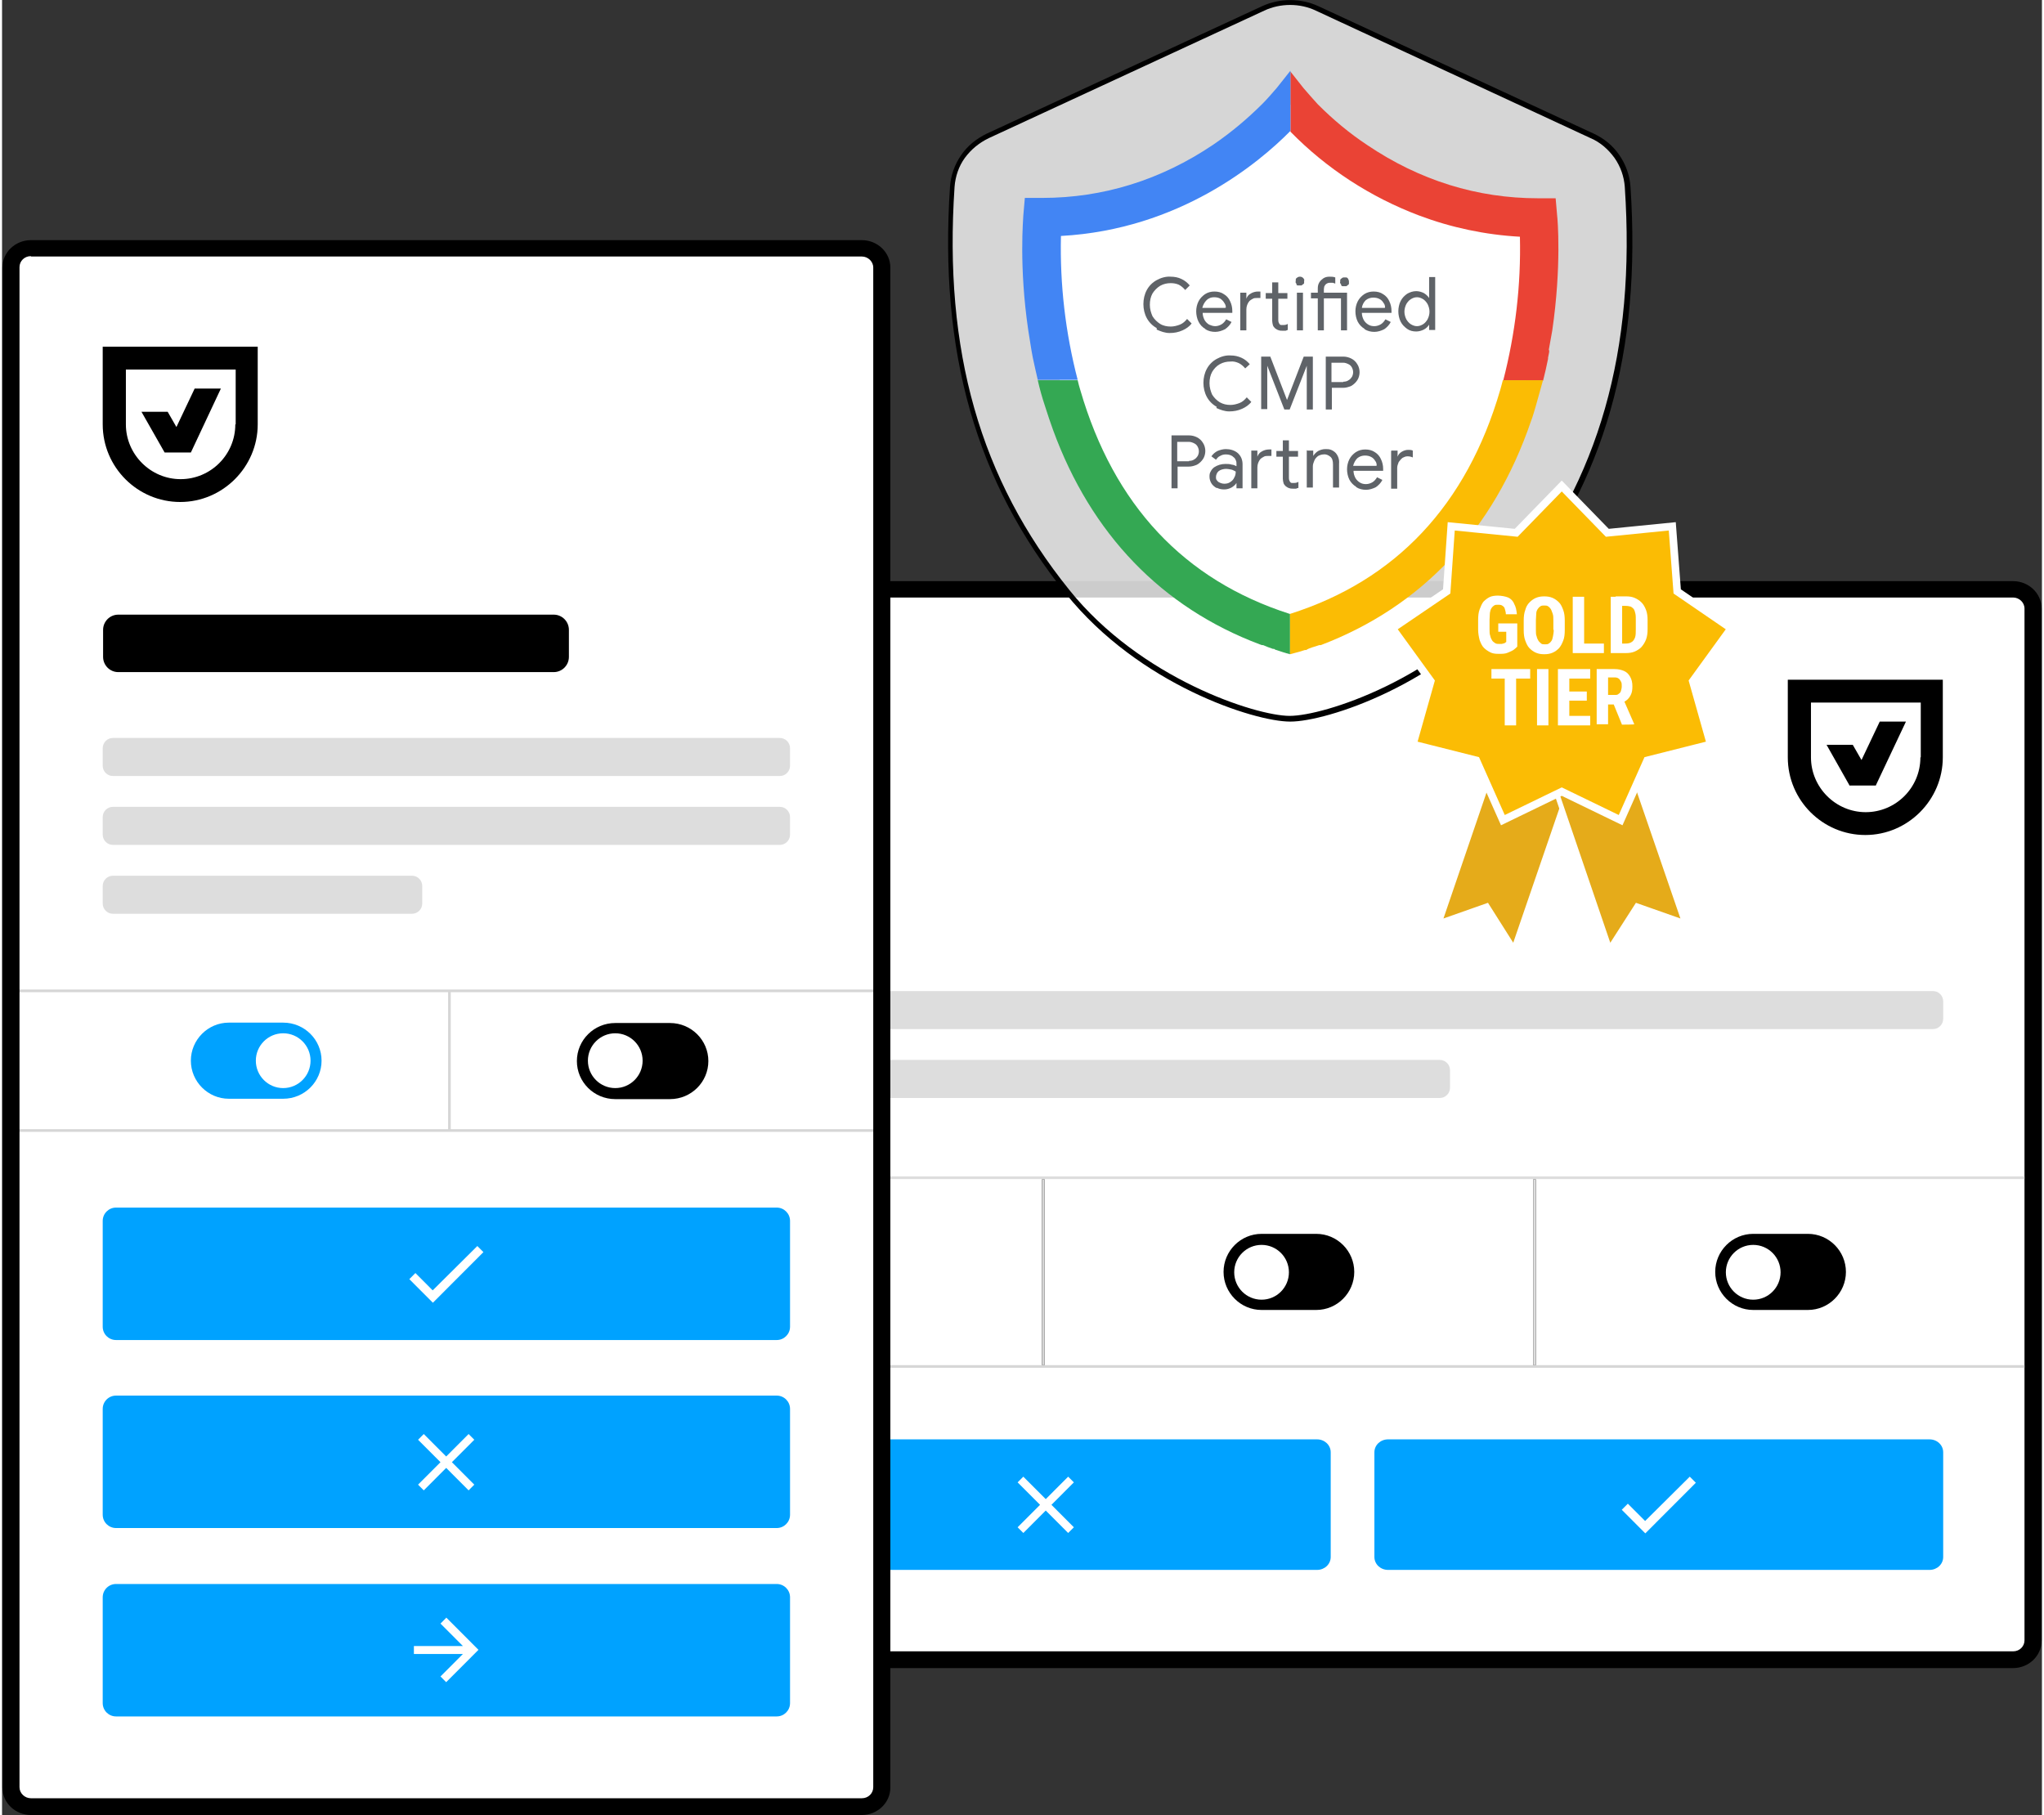 <?xml version="1.0" encoding="UTF-8"?>
<svg xmlns="http://www.w3.org/2000/svg" xmlns:xlink="http://www.w3.org/1999/xlink" width="500px" height="444px" viewBox="0 0 499 444" version="1.1">
<rect x="0" y="0" width="499" height="444" fill="#333333" stroke="none"/>
<defs>
<filter id="alpha" filterUnits="objectBoundingBox" x="0%" y="0%" width="100%" height="100%">
  <feColorMatrix type="matrix" in="SourceGraphic" values="0 0 0 0 1 0 0 0 0 1 0 0 0 0 1 0 0 0 1 0"/>
</filter>
<mask id="mask0">
  <g filter="url(#alpha)">
<rect x="0" y="0" width="499" height="444" style="fill:rgb(0%,0%,0%);fill-opacity:0.8;stroke:none;"/>
  </g>
</mask>
<clipPath id="clip1">
  <rect x="0" y="0" width="499" height="444"/>
</clipPath>
<g id="surface5" clip-path="url(#clip1)">
<path style=" stroke:none;fill-rule:nonzero;fill:rgb(100%,100%,100%);fill-opacity:1;" d="M 395.094 38.359 C 396.582 40.5 397.512 43.105 397.699 45.711 C 400.859 93.195 386.824 123.172 369.441 144.773 C 352.062 166.371 324.273 175.867 315.07 175.867 C 305.871 175.867 278.078 166.371 260.699 144.773 C 243.414 123.172 229.379 93.195 232.445 45.711 C 232.629 43.105 233.469 40.5 235.047 38.359 C 236.629 36.215 238.672 34.449 241.09 33.238 L 308.566 2.047 C 310.609 1.117 312.84 0.652 315.07 0.652 C 317.301 0.652 319.625 1.117 321.578 2.047 L 388.961 33.238 C 391.379 34.355 393.516 36.125 395.004 38.359 Z M 395.094 38.359 "/>
</g>
</defs>
<g id="surface1">
<path style=" stroke:none;fill-rule:nonzero;fill:rgb(100%,100%,100%);fill-opacity:1;" d="M 490.734 144.121 L 17.652 144.121 C 14.398 144.121 11.797 146.262 11.797 148.867 L 11.797 401.359 C 11.797 403.965 14.398 406.109 17.652 406.109 L 490.734 406.109 C 493.988 406.109 496.59 403.965 496.59 401.359 L 496.59 148.867 C 496.59 146.262 493.988 144.121 490.734 144.121 Z M 490.734 144.121 "/>
<path style=" stroke:none;fill-rule:nonzero;fill:rgb(0%,0%,0%);fill-opacity:1;" d="M 491.941 408.062 L 16.445 408.062 C 12.633 408.062 9.473 405.082 9.473 401.359 L 9.473 148.867 C 9.473 145.145 12.633 142.164 16.445 142.164 L 491.941 142.164 C 495.754 142.164 498.914 145.145 498.914 148.867 L 498.914 401.359 C 498.914 405.082 495.754 408.062 491.941 408.062 Z M 16.445 146.074 C 14.863 146.074 13.656 147.285 13.656 148.777 L 13.656 401.266 C 13.656 402.758 14.957 403.965 16.445 403.965 L 491.941 403.965 C 493.523 403.965 494.73 402.758 494.73 401.266 L 494.73 148.867 C 494.73 147.379 493.43 146.168 491.941 146.168 L 16.445 146.168 Z M 16.445 146.074 "/>
<path style=" stroke:none;fill-rule:nonzero;fill:rgb(86.667%,86.667%,86.667%);fill-opacity:1;" d="M 36.148 242.438 L 472.332 242.438 C 473.719 242.438 474.84 243.562 474.84 244.949 L 474.84 249.23 C 474.84 250.621 473.719 251.746 472.332 251.746 L 36.148 251.746 C 34.762 251.746 33.641 250.621 33.641 249.23 L 33.641 244.949 C 33.641 243.562 34.762 242.438 36.148 242.438 Z M 36.148 242.438 "/>
<path style=" stroke:none;fill-rule:nonzero;fill:rgb(86.667%,86.667%,86.667%);fill-opacity:1;" d="M 36.148 259.285 L 351.691 259.285 C 353.078 259.285 354.199 260.414 354.199 261.801 L 354.199 266.082 C 354.199 267.473 353.078 268.598 351.691 268.598 L 36.148 268.598 C 34.762 268.598 33.641 267.473 33.641 266.082 L 33.641 261.801 C 33.641 260.414 34.762 259.285 36.148 259.285 Z M 36.148 259.285 "/>
<path style=" stroke:none;fill-rule:nonzero;fill:rgb(0%,0%,0%);fill-opacity:1;" d="M 35.684 214.133 L 38.844 214.133 C 39.773 214.133 40.516 214.32 41.074 214.785 C 41.633 215.25 41.82 215.902 41.82 216.738 C 41.82 217.578 41.539 218.23 41.074 218.695 C 40.609 219.16 39.867 219.441 38.844 219.441 L 37.449 219.441 L 37.449 222.324 L 35.684 222.324 L 35.684 214.039 Z M 38.66 218.23 C 39.215 218.23 39.59 218.137 39.773 217.855 C 39.961 217.578 40.051 217.297 40.051 216.832 C 40.051 216.367 39.961 216.09 39.773 215.809 C 39.59 215.531 39.215 215.438 38.66 215.438 L 37.449 215.438 L 37.449 218.23 Z M 38.66 218.23 "/>
<path style=" stroke:none;fill-rule:nonzero;fill:rgb(0%,0%,0%);fill-opacity:1;" d="M 42.84 216.367 L 44.422 216.367 L 44.422 217.02 C 44.516 216.832 44.699 216.648 44.887 216.461 C 45.07 216.273 45.352 216.18 45.629 216.18 C 45.906 216.18 45.816 216.18 45.816 216.18 C 45.816 216.18 46 216.18 46 216.18 L 46 217.672 C 46 217.672 45.816 217.672 45.816 217.672 C 45.816 217.672 45.629 217.672 45.535 217.672 C 45.258 217.672 45.07 217.672 44.887 217.855 C 44.699 218.043 44.516 218.23 44.422 218.414 L 44.422 222.234 L 42.746 222.234 L 42.746 216.273 Z M 42.84 216.367 "/>
<path style=" stroke:none;fill-rule:nonzero;fill:rgb(0%,0%,0%);fill-opacity:1;" d="M 47.211 214.133 C 47.395 213.945 47.676 213.855 47.953 213.855 C 48.23 213.855 48.512 213.855 48.695 214.133 C 48.883 214.414 48.977 214.504 48.977 214.785 C 48.977 215.062 48.977 215.25 48.695 215.438 C 48.418 215.621 48.23 215.715 47.953 215.715 C 47.676 215.715 47.395 215.715 47.211 215.438 C 47.023 215.156 46.93 215.062 46.93 214.785 C 46.93 214.504 46.93 214.32 47.211 214.133 Z M 47.023 216.367 L 48.695 216.367 L 48.695 222.324 L 47.023 222.324 Z M 47.023 216.367 "/>
<path style=" stroke:none;fill-rule:nonzero;fill:rgb(0%,0%,0%);fill-opacity:1;" d="M 51.113 216.367 L 52.32 219.906 C 52.32 220 52.32 220.184 52.414 220.277 C 52.508 220.371 52.414 220.465 52.414 220.648 C 52.414 220.559 52.414 220.465 52.414 220.277 C 52.414 220.09 52.414 220 52.508 219.906 L 53.715 216.367 L 55.203 216.367 L 52.973 222.324 L 51.484 222.324 L 49.254 216.367 Z M 51.113 216.367 "/>
<path style=" stroke:none;fill-rule:nonzero;fill:rgb(0%,0%,0%);fill-opacity:1;" d="M 56.504 219.16 C 56.969 218.789 57.617 218.695 58.457 218.695 L 59.57 218.695 L 59.57 218.324 C 59.57 218.043 59.57 217.855 59.387 217.672 C 59.199 217.484 59.012 217.391 58.641 217.391 C 58.27 217.391 58.082 217.391 57.898 217.578 C 57.711 217.766 57.711 217.855 57.711 218.043 C 57.711 218.043 56.039 218.043 56.039 218.043 C 56.039 217.391 56.316 217.02 56.781 216.648 C 57.246 216.273 57.898 216.09 58.734 216.09 C 59.57 216.09 60.129 216.273 60.594 216.555 C 61.059 216.832 61.242 217.391 61.242 218.137 L 61.242 220.93 C 61.242 221.207 61.242 221.395 61.242 221.582 C 61.242 221.766 61.336 221.953 61.43 222.141 C 61.43 222.234 59.758 222.234 59.758 222.234 C 59.758 222.234 59.758 222.047 59.664 221.859 C 59.57 221.676 59.664 221.582 59.664 221.488 C 59.57 221.676 59.293 221.859 59.012 222.047 C 58.734 222.234 58.27 222.324 57.805 222.324 C 57.34 222.324 56.691 222.141 56.316 221.859 C 55.945 221.582 55.762 221.117 55.762 220.465 C 55.762 219.812 56.039 219.254 56.504 218.973 Z M 57.617 221.117 C 57.805 221.301 57.992 221.395 58.363 221.395 C 58.734 221.395 59.012 221.301 59.293 221.023 C 59.57 220.742 59.664 220.559 59.664 220.184 L 59.664 219.625 L 58.734 219.625 C 58.27 219.625 57.992 219.625 57.805 219.812 C 57.617 220 57.527 220.184 57.527 220.465 C 57.527 220.742 57.527 220.93 57.711 221.117 Z M 57.617 221.117 "/>
<path style=" stroke:none;fill-rule:nonzero;fill:rgb(0%,0%,0%);fill-opacity:1;" d="M 62.453 219.348 C 62.453 218.414 62.73 217.672 63.289 217.113 C 63.848 216.555 64.59 216.273 65.52 216.273 C 66.449 216.273 67.008 216.461 67.473 216.926 C 67.938 217.391 68.215 217.855 68.215 218.508 C 68.215 218.602 66.543 218.602 66.543 218.602 C 66.543 218.23 66.543 218.043 66.262 217.855 C 65.984 217.672 65.797 217.578 65.426 217.578 C 65.055 217.578 64.684 217.766 64.402 218.043 C 64.219 218.324 64.125 218.789 64.125 219.348 L 64.125 219.719 C 64.125 220.277 64.219 220.648 64.402 221.023 C 64.59 221.395 64.961 221.488 65.426 221.488 C 65.891 221.488 66.078 221.395 66.262 221.207 C 66.449 221.023 66.543 220.742 66.543 220.559 C 66.543 220.559 68.215 220.559 68.215 220.559 C 68.215 221.207 68.027 221.766 67.473 222.141 C 66.914 222.512 66.355 222.793 65.426 222.793 C 64.496 222.793 63.754 222.512 63.195 221.953 C 62.637 221.395 62.359 220.648 62.359 219.719 L 62.359 219.531 Z M 62.453 219.348 "/>
<path style=" stroke:none;fill-rule:nonzero;fill:rgb(0%,0%,0%);fill-opacity:1;" d="M 69.051 223.535 C 69.051 223.535 69.238 223.535 69.328 223.535 C 69.422 223.535 69.516 223.535 69.703 223.535 C 69.98 223.535 70.168 223.535 70.352 223.258 C 70.539 223.07 70.723 222.793 70.816 222.234 L 68.492 216.273 L 70.168 216.273 L 71.375 219.719 C 71.375 219.812 71.375 220 71.469 220.09 C 71.469 220.184 71.469 220.371 71.469 220.465 C 71.469 220.371 71.469 220.184 71.469 220.09 C 71.469 220 71.469 219.812 71.559 219.719 L 72.676 216.273 L 74.164 216.273 L 71.746 222.977 C 71.559 223.535 71.281 224 70.91 224.281 C 70.539 224.559 70.074 224.746 69.609 224.746 C 69.145 224.746 69.328 224.746 69.145 224.746 C 69.051 224.746 68.863 224.746 68.773 224.652 L 68.773 223.441 Z M 69.051 223.535 "/>
<path style=" stroke:none;fill-rule:nonzero;fill:rgb(0%,0%,0%);fill-opacity:1;" d="M 78.16 214.133 L 79.926 214.133 L 79.926 222.418 L 78.16 222.418 Z M 78.16 214.133 "/>
<path style=" stroke:none;fill-rule:nonzero;fill:rgb(0%,0%,0%);fill-opacity:1;" d="M 81.504 216.367 L 83.086 216.367 L 83.086 217.02 C 83.27 216.832 83.457 216.648 83.734 216.461 C 84.016 216.273 84.387 216.273 84.758 216.273 C 85.41 216.273 85.875 216.461 86.246 216.832 C 86.617 217.207 86.805 217.766 86.805 218.695 L 86.805 222.418 L 85.129 222.418 L 85.129 218.602 C 85.129 218.23 85.129 217.949 84.852 217.855 C 84.664 217.672 84.48 217.672 84.199 217.672 C 83.922 217.672 83.734 217.672 83.551 217.855 C 83.363 218.043 83.18 218.23 83.086 218.414 L 83.086 222.418 L 81.414 222.418 L 81.414 216.461 Z M 81.504 216.367 "/>
<path style=" stroke:none;fill-rule:nonzero;fill:rgb(0%,0%,0%);fill-opacity:1;" d="M 87.734 216.367 L 91.266 216.367 L 91.266 217.578 L 87.734 217.578 Z M 88.477 215.902 C 88.477 215.156 88.66 214.504 89.125 214.133 C 89.59 213.762 90.148 213.574 90.801 213.574 C 91.449 213.574 91.078 213.574 91.172 213.574 C 91.266 213.574 91.449 213.574 91.543 213.574 L 91.543 214.785 C 91.449 214.785 91.355 214.785 91.266 214.785 C 91.172 214.785 91.078 214.785 90.984 214.785 C 90.707 214.785 90.52 214.879 90.336 215.062 C 90.148 215.25 90.148 215.531 90.148 215.902 L 90.148 222.324 L 88.477 222.324 Z M 88.477 215.902 "/>
<path style=" stroke:none;fill-rule:nonzero;fill:rgb(0%,0%,0%);fill-opacity:1;" d="M 91.637 219.348 C 91.637 218.414 91.914 217.672 92.473 217.113 C 93.031 216.555 93.773 216.273 94.703 216.273 C 95.633 216.273 96.375 216.555 96.934 217.113 C 97.492 217.672 97.77 218.414 97.77 219.348 L 97.77 219.531 C 97.77 220.465 97.492 221.207 96.934 221.766 C 96.375 222.324 95.633 222.605 94.703 222.605 C 93.773 222.605 93.031 222.324 92.473 221.766 C 91.914 221.207 91.637 220.465 91.637 219.531 Z M 93.309 219.625 C 93.309 220.184 93.402 220.648 93.68 220.93 C 93.961 221.207 94.238 221.395 94.703 221.395 C 95.168 221.395 95.445 221.301 95.727 220.93 C 96.004 220.559 96.098 220.184 96.098 219.625 L 96.098 219.254 C 96.098 218.695 96.004 218.23 95.727 217.949 C 95.445 217.672 95.168 217.484 94.703 217.484 C 94.238 217.484 93.961 217.578 93.68 217.949 C 93.402 218.324 93.309 218.695 93.309 219.254 Z M 93.309 219.625 "/>
<path style=" stroke:none;fill-rule:nonzero;fill:rgb(0%,0%,0%);fill-opacity:1;" d="M 98.887 216.367 L 100.465 216.367 L 100.465 217.02 C 100.559 216.832 100.746 216.648 100.93 216.461 C 101.117 216.273 101.395 216.18 101.676 216.18 C 101.953 216.18 101.859 216.18 101.859 216.18 C 101.859 216.18 102.047 216.18 102.047 216.18 L 102.047 217.672 C 102.047 217.672 101.859 217.672 101.859 217.672 C 101.859 217.672 101.676 217.672 101.582 217.672 C 101.301 217.672 101.117 217.672 100.93 217.855 C 100.746 218.043 100.559 218.23 100.465 218.414 L 100.465 222.234 L 98.793 222.234 L 98.793 216.273 Z M 98.887 216.367 "/>
<path style=" stroke:none;fill-rule:nonzero;fill:rgb(0%,0%,0%);fill-opacity:1;" d="M 103.16 216.367 L 104.742 216.367 L 104.742 217.02 C 104.926 216.738 105.113 216.555 105.484 216.461 C 105.762 216.367 106.137 216.273 106.414 216.273 C 106.691 216.273 107.156 216.273 107.531 216.555 C 107.809 216.738 108.086 217.02 108.18 217.297 C 108.367 216.926 108.645 216.738 109.016 216.555 C 109.387 216.367 109.762 216.273 110.133 216.273 C 110.781 216.273 111.246 216.461 111.617 216.832 C 111.992 217.207 112.176 217.855 112.176 218.695 L 112.176 222.324 L 110.504 222.324 L 110.504 218.602 C 110.504 218.23 110.504 217.949 110.316 217.766 C 110.133 217.578 109.945 217.484 109.668 217.484 C 109.387 217.484 109.203 217.484 109.016 217.672 C 108.832 217.766 108.645 218.043 108.551 218.23 L 108.551 222.234 L 106.879 222.234 L 106.879 218.508 C 106.879 218.137 106.879 217.855 106.691 217.672 C 106.508 217.484 106.32 217.391 106.043 217.391 C 105.762 217.391 105.578 217.391 105.391 217.578 C 105.207 217.766 105.02 217.949 104.926 218.137 L 104.926 222.141 L 103.254 222.141 L 103.254 216.18 Z M 103.16 216.367 "/>
<path style=" stroke:none;fill-rule:nonzero;fill:rgb(0%,0%,0%);fill-opacity:1;" d="M 114.035 219.16 C 114.594 218.789 115.152 218.695 115.988 218.695 L 117.102 218.695 L 117.102 218.324 C 117.102 218.043 117.102 217.855 116.918 217.672 C 116.73 217.484 116.543 217.391 116.172 217.391 C 115.801 217.391 115.617 217.391 115.43 217.578 C 115.242 217.766 115.242 217.855 115.242 218.043 C 115.242 218.043 113.57 218.043 113.57 218.043 C 113.57 217.391 113.848 217.02 114.312 216.648 C 114.777 216.273 115.43 216.09 116.266 216.09 C 117.102 216.09 117.66 216.273 118.125 216.555 C 118.59 216.832 118.777 217.391 118.777 218.137 L 118.777 220.93 C 118.777 221.207 118.777 221.395 118.777 221.582 C 118.777 221.766 118.867 221.953 118.961 222.141 C 118.961 222.234 117.289 222.234 117.289 222.234 C 117.289 222.234 117.289 222.047 117.195 221.859 C 117.102 221.676 117.195 221.582 117.195 221.488 C 117.102 221.676 116.824 221.859 116.543 222.047 C 116.266 222.234 115.801 222.324 115.336 222.324 C 114.871 222.324 114.223 222.141 113.848 221.859 C 113.477 221.582 113.293 221.117 113.293 220.465 C 113.293 219.812 113.57 219.254 114.035 218.973 Z M 115.152 221.117 C 115.336 221.301 115.523 221.395 115.895 221.395 C 116.266 221.395 116.543 221.301 116.73 221.023 C 116.918 220.742 117.102 220.559 117.102 220.184 L 117.102 219.625 L 116.172 219.625 C 115.707 219.625 115.43 219.625 115.242 219.812 C 115.059 220 114.965 220.184 114.965 220.465 C 114.965 220.742 114.965 220.93 115.152 221.117 Z M 115.152 221.117 "/>
<path style=" stroke:none;fill-rule:nonzero;fill:rgb(0%,0%,0%);fill-opacity:1;" d="M 119.613 216.367 L 123.238 216.367 L 123.238 217.578 L 119.613 217.578 Z M 120.449 217.02 L 120.449 214.973 L 122.121 214.973 L 122.121 220.559 C 122.121 220.836 122.121 221.023 122.309 221.117 C 122.492 221.207 122.586 221.301 122.68 221.301 C 122.773 221.301 122.863 221.301 122.957 221.301 C 123.051 221.301 123.145 221.301 123.238 221.301 L 123.238 222.512 C 123.238 222.512 123.051 222.512 122.863 222.605 C 122.68 222.699 122.492 222.605 122.309 222.605 C 121.75 222.605 121.285 222.418 120.914 222.141 C 120.543 221.859 120.355 221.301 120.355 220.648 L 120.355 217.113 Z M 120.449 217.02 "/>
<path style=" stroke:none;fill-rule:nonzero;fill:rgb(0%,0%,0%);fill-opacity:1;" d="M 124.352 214.133 C 124.539 213.945 124.723 213.855 125.094 213.855 C 125.469 213.855 125.652 213.855 125.84 214.133 C 126.023 214.414 126.117 214.504 126.117 214.785 C 126.117 215.062 126.117 215.25 125.84 215.438 C 125.559 215.621 125.469 215.715 125.094 215.715 C 124.723 215.715 124.539 215.715 124.352 215.438 C 124.168 215.156 124.074 215.062 124.074 214.785 C 124.074 214.504 124.074 214.32 124.352 214.133 Z M 124.258 216.367 L 125.934 216.367 L 125.934 222.324 L 124.258 222.324 Z M 124.258 216.367 "/>
<path style=" stroke:none;fill-rule:nonzero;fill:rgb(0%,0%,0%);fill-opacity:1;" d="M 127.141 219.348 C 127.141 218.414 127.418 217.672 127.977 217.113 C 128.535 216.555 129.277 216.273 130.207 216.273 C 131.137 216.273 131.879 216.555 132.438 217.113 C 132.996 217.672 133.273 218.414 133.273 219.348 L 133.273 219.531 C 133.273 220.465 132.996 221.207 132.438 221.766 C 131.879 222.324 131.137 222.605 130.207 222.605 C 129.277 222.605 128.535 222.324 127.977 221.766 C 127.418 221.207 127.141 220.465 127.141 219.531 Z M 128.812 219.625 C 128.812 220.184 128.906 220.648 129.184 220.93 C 129.465 221.207 129.742 221.395 130.207 221.395 C 130.672 221.395 130.949 221.301 131.23 220.93 C 131.508 220.559 131.602 220.184 131.602 219.625 L 131.602 219.254 C 131.602 218.695 131.508 218.23 131.23 217.949 C 130.949 217.672 130.672 217.484 130.207 217.484 C 129.742 217.484 129.465 217.578 129.184 217.949 C 128.906 218.324 128.812 218.695 128.812 219.254 Z M 128.812 219.625 "/>
<path style=" stroke:none;fill-rule:nonzero;fill:rgb(0%,0%,0%);fill-opacity:1;" d="M 134.391 216.367 L 135.969 216.367 L 135.969 217.02 C 136.156 216.832 136.34 216.648 136.621 216.461 C 136.898 216.273 137.27 216.273 137.645 216.273 C 138.293 216.273 138.758 216.461 139.129 216.832 C 139.5 217.207 139.688 217.766 139.688 218.695 L 139.688 222.418 L 138.016 222.418 L 138.016 218.602 C 138.016 218.23 138.016 217.949 137.734 217.855 C 137.457 217.766 137.363 217.672 137.086 217.672 C 136.805 217.672 136.621 217.672 136.434 217.855 C 136.25 218.043 136.062 218.23 135.969 218.414 L 135.969 222.418 L 134.297 222.418 L 134.297 216.461 Z M 134.391 216.367 "/>
<path style=" stroke:none;fill-rule:nonzero;fill:rgb(0%,63.529%,100%);fill-opacity:1;" d="M 36.891 352.109 L 169.336 352.109 C 171.195 352.109 172.684 353.504 172.684 355.273 L 172.684 380.879 C 172.684 382.645 171.195 384.043 169.336 384.043 L 36.891 384.043 C 35.035 384.043 33.547 382.645 33.547 380.879 L 33.547 355.273 C 33.547 353.504 35.035 352.109 36.891 352.109 Z M 36.891 352.109 "/>
<path style=" stroke:none;fill-rule:nonzero;fill:rgb(100%,100%,100%);fill-opacity:1;" d="M 103.066 360.207 L 101.676 361.605 L 107.156 367.098 L 95.168 367.098 L 95.168 369.055 L 107.156 369.055 L 101.676 374.547 L 103.066 375.941 L 110.969 368.031 L 103.066 360.117 Z M 103.066 360.207 "/>
<path style=" stroke:none;fill-rule:nonzero;fill:rgb(0%,63.529%,100%);fill-opacity:1;" d="M 189.227 352.109 L 321.672 352.109 C 323.527 352.109 325.016 353.504 325.016 355.273 L 325.016 380.879 C 325.016 382.645 323.527 384.043 321.672 384.043 L 189.227 384.043 C 187.367 384.043 185.879 382.645 185.879 380.879 L 185.879 355.273 C 185.879 353.504 187.367 352.109 189.227 352.109 Z M 189.227 352.109 "/>
<path style=" stroke:none;fill-rule:nonzero;fill:rgb(100%,100%,100%);fill-opacity:1;" d="M 262.188 362.629 L 260.793 361.234 L 255.309 366.727 L 249.824 361.234 L 248.43 362.629 L 253.914 368.121 L 248.43 373.617 L 249.824 375.012 L 255.309 369.52 L 260.793 375.012 L 262.188 373.617 L 256.703 368.121 Z M 262.188 362.629 "/>
<path style=" stroke:none;fill-rule:nonzero;fill:rgb(0%,63.529%,100%);fill-opacity:1;" d="M 339.051 352.109 L 471.496 352.109 C 473.355 352.109 474.84 353.504 474.84 355.273 L 474.84 380.879 C 474.84 382.645 473.355 384.043 471.496 384.043 L 339.051 384.043 C 337.191 384.043 335.703 382.645 335.703 380.879 L 335.703 355.273 C 335.703 353.504 337.191 352.109 339.051 352.109 Z M 339.051 352.109 "/>
<path style=" stroke:none;fill-rule:nonzero;fill:rgb(100%,100%,100%);fill-opacity:1;" d="M 401.973 372.125 L 397.699 367.844 L 396.211 369.332 L 401.973 375.105 L 414.336 362.723 L 412.848 361.234 L 401.879 372.125 Z M 401.973 372.125 "/>
<path style=" stroke:none;fill-rule:nonzero;fill:rgb(0%,0%,0%);fill-opacity:1;" d="M 436.828 166.277 L 436.828 185.273 C 436.828 195.793 445.379 204.266 455.789 204.266 C 466.195 204.266 474.746 195.699 474.746 185.273 L 474.746 166.277 L 436.734 166.277 Z M 469.266 185.273 C 469.266 192.719 463.223 198.68 455.879 198.68 C 448.539 198.68 442.496 192.625 442.496 185.273 L 442.496 171.863 L 469.355 171.863 L 469.355 185.273 Z M 469.266 185.273 "/>
<path style=" stroke:none;fill-rule:nonzero;fill:rgb(0%,0%,0%);fill-opacity:1;" d="M 451.883 192.16 L 458.391 192.16 L 458.391 192.066 L 465.73 176.52 L 459.32 176.52 L 454.859 185.922 L 452.719 182.199 L 446.309 182.199 L 451.883 192.066 Z M 451.883 192.16 "/>
<path style=" stroke:none;fill-rule:nonzero;fill:rgb(86.667%,86.667%,86.667%);fill-opacity:1;" d="M 14.586 287.777 L 494.73 287.777 L 494.73 288.43 L 14.586 288.43 Z M 14.586 287.777 "/>
<path style=" stroke:none;fill-rule:nonzero;fill:rgb(0%,63.529%,100%);fill-opacity:1;" d="M 67.75 301.836 L 81.039 301.836 C 86.246 301.836 90.43 306.023 90.43 311.145 C 90.43 316.266 86.246 320.453 81.039 320.453 L 67.75 320.453 C 62.543 320.453 58.457 316.266 58.457 311.145 C 58.457 306.023 62.637 301.836 67.75 301.836 Z M 67.75 301.836 "/>
<path style=" stroke:none;fill-rule:nonzero;fill:rgb(100%,100%,100%);fill-opacity:1;" d="M 87.734 311.238 C 87.734 307.535 84.738 304.535 81.039 304.535 C 77.344 304.535 74.348 307.535 74.348 311.238 C 74.348 314.941 77.344 317.941 81.039 317.941 C 84.738 317.941 87.734 314.941 87.734 311.238 Z M 87.734 311.238 "/>
<path style=" stroke:none;fill-rule:nonzero;fill:rgb(0%,0%,0%);fill-opacity:1;" d="M 134.109 288.52 L 134.762 288.52 L 134.762 333.953 L 134.109 333.953 Z M 134.109 288.52 "/>
<path style=" stroke:none;fill-rule:nonzero;fill:rgb(83.922%,83.922%,83.922%);fill-opacity:1;" d="M 134.109 288.52 L 134.762 288.52 L 134.762 333.953 L 134.109 333.953 Z M 134.109 288.52 "/>
<path style=" stroke:none;fill-rule:nonzero;fill:rgb(0%,63.529%,100%);fill-opacity:1;" d="M 187.926 301.836 L 201.309 301.836 C 206.516 301.836 210.695 306.023 210.695 311.145 C 210.695 316.266 206.516 320.453 201.309 320.453 L 187.926 320.453 C 182.719 320.453 178.539 316.266 178.539 311.145 C 178.539 306.023 182.719 301.836 187.926 301.836 Z M 187.926 301.836 "/>
<path style=" stroke:none;fill-rule:nonzero;fill:rgb(100%,100%,100%);fill-opacity:1;" d="M 207.906 311.238 C 207.906 307.535 204.91 304.535 201.215 304.535 C 197.52 304.535 194.523 307.535 194.523 311.238 C 194.523 314.941 197.52 317.941 201.215 317.941 C 204.91 317.941 207.906 314.941 207.906 311.238 Z M 207.906 311.238 "/>
<path style=" stroke:none;fill-rule:nonzero;fill:rgb(0%,0%,0%);fill-opacity:1;" d="M 254.379 288.52 L 255.031 288.52 L 255.031 333.953 L 254.379 333.953 Z M 254.379 288.52 "/>
<path style=" stroke:none;fill-rule:nonzero;fill:rgb(83.922%,83.922%,83.922%);fill-opacity:1;" d="M 254.379 288.52 L 255.031 288.52 L 255.031 333.953 L 254.379 333.953 Z M 254.379 288.52 "/>
<path style=" stroke:none;fill-rule:nonzero;fill:rgb(0%,0%,0%);fill-opacity:1;" d="M 308.102 301.836 L 321.484 301.836 C 326.598 301.836 330.777 306.023 330.777 311.145 C 330.777 316.266 326.598 320.453 321.484 320.453 L 308.102 320.453 C 302.988 320.453 298.805 316.266 298.805 311.145 C 298.805 306.023 302.988 301.836 308.102 301.836 Z M 308.102 301.836 "/>
<path style=" stroke:none;fill-rule:nonzero;fill:rgb(100%,100%,100%);fill-opacity:1;" d="M 314.793 311.238 C 314.793 307.535 311.797 304.535 308.102 304.535 C 304.406 304.535 301.41 307.535 301.41 311.238 C 301.41 314.941 304.406 317.941 308.102 317.941 C 311.797 317.941 314.793 314.941 314.793 311.238 Z M 314.793 311.238 "/>
<path style=" stroke:none;fill-rule:nonzero;fill:rgb(0%,0%,0%);fill-opacity:1;" d="M 374.555 288.52 L 375.207 288.52 L 375.207 333.953 L 374.555 333.953 Z M 374.555 288.52 "/>
<path style=" stroke:none;fill-rule:nonzero;fill:rgb(86.667%,86.667%,86.667%);fill-opacity:1;" d="M 374.555 288.52 L 375.207 288.52 L 375.207 333.953 L 374.555 333.953 Z M 374.555 288.52 "/>
<path style=" stroke:none;fill-rule:nonzero;fill:rgb(0%,0%,0%);fill-opacity:1;" d="M 428.367 301.836 L 441.754 301.836 C 446.863 301.836 451.047 306.023 451.047 311.145 C 451.047 316.266 446.863 320.453 441.754 320.453 L 428.367 320.453 C 423.258 320.453 419.074 316.266 419.074 311.145 C 419.074 306.023 423.258 301.836 428.367 301.836 Z M 428.367 301.836 "/>
<path style=" stroke:none;fill-rule:nonzero;fill:rgb(100%,100%,100%);fill-opacity:1;" d="M 435.062 311.238 C 435.062 307.535 432.066 304.535 428.367 304.535 C 424.672 304.535 421.676 307.535 421.676 311.238 C 421.676 314.941 424.672 317.941 428.367 317.941 C 432.066 317.941 435.062 314.941 435.062 311.238 Z M 435.062 311.238 "/>
<path style=" stroke:none;fill-rule:nonzero;fill:rgb(83.922%,83.922%,83.922%);fill-opacity:1;" d="M 14.586 333.953 L 494.73 333.953 L 494.73 334.605 L 14.586 334.605 Z M 14.586 333.953 "/>
<path style=" stroke:none;fill-rule:nonzero;fill:rgb(100%,100%,100%);fill-opacity:1;" d="M 209.117 60.703 L 8.266 60.703 C 5.012 60.703 2.41 62.844 2.41 65.449 L 2.41 437.297 C 2.41 439.902 5.012 442.043 8.266 442.043 L 209.117 442.043 C 212.371 442.043 214.973 439.902 214.973 437.297 L 214.973 65.449 C 214.973 62.844 212.371 60.703 209.117 60.703 Z M 209.117 60.703 "/>
<path style=" stroke:none;fill-rule:nonzero;fill:rgb(83.922%,83.922%,83.922%);fill-opacity:1;" d="M 3.617 242.062 L 214.691 242.062 L 214.691 242.715 L 3.617 242.715 Z M 3.617 242.062 "/>
<path style=" stroke:none;fill-rule:nonzero;fill:rgb(83.922%,83.922%,83.922%);fill-opacity:1;" d="M 109.109 242.25 L 109.762 242.25 L 109.762 276.695 L 109.109 276.695 Z M 109.109 242.25 "/>
<path style=" stroke:none;fill-rule:nonzero;fill:rgb(83.922%,83.922%,83.922%);fill-opacity:1;" d="M 3.617 276.23 L 214.691 276.23 L 214.691 276.883 L 3.617 276.883 Z M 3.617 276.23 "/>
<path style=" stroke:none;fill-rule:nonzero;fill:rgb(0%,63.529%,100%);fill-opacity:1;" d="M 55.48 250.164 L 68.773 250.164 C 73.977 250.164 78.16 254.352 78.16 259.473 C 78.16 264.594 73.977 268.785 68.773 268.785 L 55.48 268.785 C 50.371 268.785 46.188 264.594 46.188 259.473 C 46.188 254.352 50.371 250.164 55.48 250.164 Z M 55.48 250.164 "/>
<path style=" stroke:none;fill-rule:nonzero;fill:rgb(100%,100%,100%);fill-opacity:1;" d="M 75.465 259.473 C 75.465 255.77 72.469 252.77 68.773 252.77 C 65.078 252.77 62.082 255.77 62.082 259.473 C 62.082 263.176 65.078 266.176 68.773 266.176 C 72.469 266.176 75.465 263.176 75.465 259.473 Z M 75.465 259.473 "/>
<path style=" stroke:none;fill-rule:nonzero;fill:rgb(0%,0%,0%);fill-opacity:1;" d="M 163.387 268.875 L 150.004 268.875 C 144.801 268.875 140.617 264.688 140.617 259.566 C 140.617 254.445 144.801 250.258 150.004 250.258 L 163.387 250.258 C 168.594 250.258 172.777 254.445 172.777 259.566 C 172.777 264.688 168.594 268.875 163.387 268.875 Z M 163.387 268.875 "/>
<path style=" stroke:none;fill-rule:nonzero;fill:rgb(100%,100%,100%);fill-opacity:1;" d="M 156.695 259.473 C 156.695 255.77 153.699 252.77 150.004 252.77 C 146.309 252.77 143.312 255.77 143.312 259.473 C 143.312 263.176 146.309 266.176 150.004 266.176 C 153.699 266.176 156.695 263.176 156.695 259.473 Z M 156.695 259.473 "/>
<path style=" stroke:none;fill-rule:nonzero;fill:rgb(0%,63.529%,100%);fill-opacity:1;" d="M 27.879 295.41 L 189.504 295.41 C 191.301 295.41 192.758 296.871 192.758 298.668 L 192.758 324.551 C 192.758 326.352 191.301 327.809 189.504 327.809 L 27.879 327.809 C 26.082 327.809 24.625 326.352 24.625 324.551 L 24.625 298.668 C 24.625 296.871 26.082 295.41 27.879 295.41 Z M 27.879 295.41 "/>
<path style=" stroke:none;fill-rule:nonzero;fill:rgb(0%,63.529%,100%);fill-opacity:1;" d="M 27.879 341.402 L 189.504 341.402 C 191.301 341.402 192.758 342.859 192.758 344.66 L 192.758 370.543 C 192.758 372.344 191.301 373.801 189.504 373.801 L 27.879 373.801 C 26.082 373.801 24.625 372.344 24.625 370.543 L 24.625 344.66 C 24.625 342.859 26.082 341.402 27.879 341.402 Z M 27.879 341.402 "/>
<path style=" stroke:none;fill-rule:nonzero;fill:rgb(0%,63.529%,100%);fill-opacity:1;" d="M 27.879 387.488 L 189.504 387.488 C 191.301 387.488 192.758 388.945 192.758 390.746 L 192.758 416.629 C 192.758 418.43 191.301 419.887 189.504 419.887 L 27.879 419.887 C 26.082 419.887 24.625 418.43 24.625 416.629 L 24.625 390.746 C 24.625 388.945 26.082 387.488 27.879 387.488 Z M 27.879 387.488 "/>
<path style=" stroke:none;fill-rule:nonzero;fill:rgb(100%,100%,100%);fill-opacity:1;" d="M 115.523 352.203 L 114.129 350.805 L 108.645 356.297 L 103.16 350.805 L 101.766 352.203 L 107.25 357.695 L 101.766 363.188 L 103.16 364.586 L 108.645 359.09 L 114.129 364.586 L 115.523 363.188 L 110.039 357.695 Z M 115.523 352.203 "/>
<path style=" stroke:none;fill-rule:nonzero;fill:rgb(100%,100%,100%);fill-opacity:1;" d="M 105.391 315.707 L 101.117 311.422 L 99.629 312.914 L 105.391 318.688 L 117.754 306.305 L 116.266 304.812 L 105.297 315.707 Z M 105.391 315.707 "/>
<path style=" stroke:none;fill-rule:nonzero;fill:rgb(100%,100%,100%);fill-opacity:1;" d="M 108.645 395.773 L 107.25 397.172 L 112.734 402.664 L 100.746 402.664 L 100.746 404.617 L 112.734 404.617 L 107.25 410.109 L 108.645 411.508 L 116.543 403.594 C 116.543 403.594 108.645 395.68 108.645 395.68 Z M 108.645 395.773 "/>
<path style=" stroke:none;fill-rule:nonzero;fill:rgb(0%,0%,0%);fill-opacity:1;" d="M 210.324 444 L 7.059 444 C 3.246 444 0.086 441.02 0.086 437.297 L 0.086 65.449 C 0.086 61.727 3.246 58.746 7.059 58.746 L 210.324 58.746 C 214.137 58.746 217.297 61.727 217.297 65.449 L 217.297 437.297 C 217.297 441.02 214.137 444 210.324 444 Z M 7.059 62.656 C 5.477 62.656 4.27 63.867 4.27 65.355 L 4.27 437.203 C 4.27 438.691 5.57 439.902 7.059 439.902 L 210.324 439.902 C 211.906 439.902 213.113 438.691 213.113 437.203 L 213.113 65.449 C 213.113 63.961 211.812 62.75 210.324 62.75 C 210.324 62.75 7.059 62.75 7.059 62.75 Z M 7.059 62.656 "/>
<path style=" stroke:none;fill-rule:nonzero;fill:rgb(0%,0%,0%);fill-opacity:1;" d="M 24.625 84.816 L 24.625 103.809 C 24.625 114.328 33.176 122.801 43.586 122.801 C 53.992 122.801 62.543 114.234 62.543 103.809 L 62.543 84.816 Z M 57.062 103.809 C 57.062 111.258 51.02 117.215 43.676 117.215 C 36.336 117.215 30.293 111.164 30.293 103.809 L 30.293 90.402 L 57.152 90.402 L 57.152 103.809 Z M 57.062 103.809 "/>
<path style=" stroke:none;fill-rule:nonzero;fill:rgb(0%,0%,0%);fill-opacity:1;" d="M 39.773 110.699 L 46.188 110.699 L 53.531 95.055 L 47.117 95.055 L 42.656 104.461 L 40.516 100.734 L 34.105 100.734 Z M 39.773 110.699 "/>
<path style=" stroke:none;fill-rule:nonzero;fill:rgb(86.667%,86.667%,86.667%);fill-opacity:1;" d="M 27.133 180.523 L 190.25 180.523 C 191.633 180.523 192.758 181.648 192.758 183.039 L 192.758 187.32 C 192.758 188.707 191.633 189.832 190.25 189.832 L 27.133 189.832 C 25.746 189.832 24.625 188.707 24.625 187.32 L 24.625 183.039 C 24.625 181.648 25.746 180.523 27.133 180.523 Z M 27.133 180.523 "/>
<path style=" stroke:none;fill-rule:nonzero;fill:rgb(86.667%,86.667%,86.667%);fill-opacity:1;" d="M 27.133 197.375 L 190.25 197.375 C 191.633 197.375 192.758 198.5 192.758 199.887 L 192.758 204.172 C 192.758 205.559 191.633 206.684 190.25 206.684 L 27.133 206.684 C 25.746 206.684 24.625 205.559 24.625 204.172 L 24.625 199.887 C 24.625 198.5 25.746 197.375 27.133 197.375 Z M 27.133 197.375 "/>
<path style=" stroke:none;fill-rule:nonzero;fill:rgb(86.667%,86.667%,86.667%);fill-opacity:1;" d="M 27.133 214.227 L 100.281 214.227 C 101.664 214.227 102.789 215.352 102.789 216.738 L 102.789 221.023 C 102.789 222.41 101.664 223.535 100.281 223.535 L 27.133 223.535 C 25.746 223.535 24.625 222.41 24.625 221.023 L 24.625 216.738 C 24.625 215.352 25.746 214.227 27.133 214.227 Z M 27.133 214.227 "/>
<path style=" stroke:none;fill-rule:nonzero;fill:rgb(0%,0%,0%);fill-opacity:1;" d="M 28.434 150.359 L 134.949 150.359 C 137 150.359 138.664 152.027 138.664 154.082 L 138.664 160.691 C 138.664 162.75 137 164.418 134.949 164.418 L 28.434 164.418 C 26.383 164.418 24.719 162.75 24.719 160.691 L 24.719 154.082 C 24.719 152.027 26.383 150.359 28.434 150.359 Z M 28.434 150.359 "/>
<use xlink:href="#surface5" mask="url(#mask0)"/>
<path style=" stroke:none;fill-rule:nonzero;fill:rgb(0%,0%,0%);fill-opacity:1;" d="M 315.07 176.52 C 306.336 176.52 278.078 167.488 260.234 145.238 C 238.207 117.867 229.191 86.211 231.887 45.711 C 232.074 42.918 233.004 40.312 234.582 37.984 C 236.164 35.656 238.395 33.891 240.902 32.68 L 308.285 1.488 C 312.562 -0.465 317.672 -0.465 321.949 1.488 L 389.332 32.68 C 391.934 33.891 394.074 35.656 395.652 37.984 C 397.234 40.312 398.164 42.918 398.348 45.711 C 401.043 86.211 392.027 117.773 370 145.238 C 352.062 167.582 323.902 176.52 315.164 176.52 Z M 315.07 1.211 C 312.934 1.211 310.703 1.676 308.75 2.605 L 241.367 33.797 C 239.043 34.914 237 36.59 235.512 38.637 C 234.023 40.684 233.188 43.199 233.004 45.711 C 230.309 85.84 239.23 117.215 261.07 144.309 C 278.453 166 306.707 175.125 314.977 175.125 C 323.25 175.125 351.227 166.277 368.887 144.309 C 390.727 117.121 399.648 85.84 396.953 45.711 C 396.77 43.199 395.934 40.777 394.445 38.637 C 392.957 36.59 391.008 34.82 388.59 33.797 L 321.391 2.605 C 319.441 1.676 317.301 1.211 315.07 1.211 Z M 315.07 1.211 "/>
<path style=" stroke:none;fill-rule:nonzero;fill:rgb(100%,100%,100%);fill-opacity:1;" d="M 277.059 48.879 L 256.051 52.418 L 254.102 68.336 L 260.699 103.344 L 280.496 135.184 L 315.441 156.223 L 335.613 145.703 L 361.266 120.473 L 375.672 86.676 L 375.672 52.508 L 357.453 52.508 L 332.172 39.289 L 315.441 25.324 L 307.637 34.633 L 276.965 49.062 Z M 277.059 48.879 "/>
<path style=" stroke:none;fill-rule:nonzero;fill:rgb(91.765%,26.275%,20.784%);fill-opacity:1;" d="M 378.367 85.559 C 378.645 83.977 378.922 82.395 379.203 80.906 C 381.527 65.078 380.504 53.441 380.41 52.789 L 380.039 48.504 L 375.762 48.504 C 360.801 48.504 346.766 44.129 333.938 35.473 C 329.57 32.586 325.574 29.234 321.855 25.508 C 320.742 24.301 319.531 22.902 318.324 21.508 L 315.164 17.504 C 315.164 17.598 315.164 32.215 315.164 32.215 C 323.992 41.242 334.773 48.227 346.578 52.695 C 354.48 55.676 362.844 57.445 371.301 57.91 C 371.582 69.734 370.188 81.559 367.211 93.102 L 376.973 93.102 C 377.438 91.332 377.809 89.562 378.18 87.793 C 378.18 87.793 378.18 87.793 378.18 87.703 C 378.18 87.609 378.18 87.703 378.18 87.516 C 378.273 87.051 378.367 86.586 378.457 86.117 C 378.457 86.027 378.457 85.84 378.457 85.746 Z M 378.367 85.559 "/>
<path style=" stroke:none;fill-rule:nonzero;fill:rgb(25.882%,52.157%,95.686%);fill-opacity:1;" d="M 315.07 17.41 C 315.07 17.41 311.82 21.508 311.82 21.508 C 310.609 22.902 309.496 24.207 308.379 25.324 C 304.66 29.047 300.664 32.398 296.297 35.379 C 283.473 44.035 269.344 48.414 254.473 48.414 L 250.195 48.414 L 249.824 52.695 C 249.824 53.348 248.711 65.078 251.035 80.812 C 251.406 82.953 251.684 85.188 252.148 87.516 C 252.52 89.379 252.984 91.238 253.355 92.914 L 263.117 92.914 C 260.141 81.465 258.746 69.641 259.027 57.723 C 288.023 56.141 307.449 39.848 315.164 32.027 L 315.164 17.316 Z M 315.07 17.41 "/>
<path style=" stroke:none;fill-rule:nonzero;fill:rgb(20.392%,65.882%,32.549%);fill-opacity:1;" d="M 314.977 150.172 C 289.141 141.887 271.945 123.547 263.766 95.43 C 263.488 94.59 263.301 93.754 263.117 93.008 L 253.355 93.008 C 253.82 95.055 254.379 97.105 255.125 99.34 C 255.773 101.387 256.426 103.344 257.074 105.113 C 266.371 130.621 283.656 148.59 307.637 157.621 L 308.195 157.809 L 308.473 157.809 C 309.309 158.18 310.051 158.457 310.891 158.738 L 311.168 158.738 C 311.168 158.738 311.445 158.926 311.445 158.926 C 312.656 159.297 313.863 159.762 315.07 160.043 L 315.07 150.172 Z M 314.977 150.172 "/>
<path style=" stroke:none;fill-rule:nonzero;fill:rgb(98.431%,73.725%,1.569%);fill-opacity:1;" d="M 376.879 93.008 L 367.121 93.008 C 366.934 93.848 366.656 94.684 366.469 95.43 C 358.289 123.547 340.91 141.98 315.07 150.172 L 315.07 160.043 L 316.465 159.668 C 316.93 159.574 317.488 159.391 318.695 159.016 L 319.066 159.016 C 319.066 158.926 319.719 158.645 319.719 158.645 C 320.184 158.457 320.742 158.273 321.391 158.086 C 321.672 157.992 321.949 157.898 322.227 157.809 L 322.602 157.809 C 347.324 148.402 364.891 129.691 373.996 103.062 C 374.461 101.852 374.832 100.551 375.207 99.246 C 375.855 97.012 376.414 94.871 376.973 92.914 Z M 376.879 93.008 "/>
<path style=" stroke:none;fill-rule:nonzero;fill:rgb(37.255%,38.824%,40.784%);fill-opacity:1;" d="M 282.449 80.254 C 281.426 79.695 280.59 78.855 280.031 77.832 C 279.473 76.809 279.195 75.598 279.195 74.387 C 279.195 73.176 279.473 71.969 280.031 70.941 C 280.59 69.918 281.426 69.082 282.449 68.523 C 283.473 67.965 284.68 67.59 285.887 67.684 C 286.816 67.684 287.746 67.871 288.488 68.242 C 289.324 68.617 289.977 69.176 290.535 69.824 L 289.418 70.941 C 288.953 70.383 288.398 69.918 287.84 69.641 C 287.188 69.359 286.539 69.266 285.887 69.266 C 284.957 69.266 284.121 69.453 283.285 69.918 C 282.543 70.383 281.891 71.035 281.426 71.781 C 280.961 72.617 280.773 73.551 280.773 74.574 C 280.773 75.598 281.055 76.527 281.426 77.367 C 281.891 78.113 282.543 78.766 283.285 79.23 C 284.027 79.695 284.957 79.883 285.887 79.883 C 286.629 79.883 287.375 79.695 288.117 79.414 C 288.863 79.137 289.418 78.578 289.883 78.02 L 291 79.137 C 290.441 79.883 289.605 80.441 288.77 80.812 C 287.746 81.277 286.723 81.465 285.609 81.465 C 284.492 81.465 283.473 81.09 282.449 80.625 Z M 282.449 80.254 "/>
<path style=" stroke:none;fill-rule:nonzero;fill:rgb(37.255%,38.824%,40.784%);fill-opacity:1;" d="M 294.344 80.441 C 293.602 80.066 293.043 79.414 292.672 78.672 C 292.301 77.926 292.113 76.996 292.113 76.156 C 292.113 75.32 292.301 74.48 292.672 73.734 C 293.043 72.992 293.602 72.434 294.254 71.969 C 294.996 71.5 295.738 71.316 296.574 71.316 C 297.414 71.316 298.25 71.5 298.898 71.969 C 299.551 72.34 300.109 72.992 300.387 73.645 C 300.758 74.387 300.945 75.227 300.945 76.062 C 300.945 76.25 300.945 76.344 300.945 76.527 L 293.695 76.527 C 293.695 77.18 293.879 77.738 294.16 78.297 C 294.438 78.766 294.809 79.137 295.273 79.414 C 295.738 79.602 296.203 79.789 296.762 79.789 C 297.32 79.789 297.875 79.602 298.34 79.324 C 298.805 79.043 299.18 78.578 299.457 78.113 L 300.758 78.766 C 300.387 79.508 299.828 80.066 299.18 80.531 C 298.434 80.906 297.598 81.184 296.762 81.184 C 295.926 81.184 295.09 81 294.344 80.531 Z M 299.363 75.227 C 299.363 74.852 299.27 74.48 298.992 74.109 C 298.805 73.734 298.434 73.363 298.062 73.086 C 297.598 72.805 297.039 72.711 296.484 72.711 C 295.832 72.711 295.18 72.898 294.625 73.457 C 294.16 73.922 293.789 74.574 293.602 75.32 L 299.18 75.32 Z M 299.363 75.227 "/>
<path style=" stroke:none;fill-rule:nonzero;fill:rgb(37.255%,38.824%,40.784%);fill-opacity:1;" d="M 302.895 71.594 L 304.383 71.594 L 304.383 73.086 C 304.57 72.527 304.941 72.059 305.5 71.781 C 305.965 71.5 306.613 71.316 307.172 71.316 C 307.73 71.316 307.637 71.316 307.82 71.316 L 307.82 72.898 C 307.543 72.898 307.266 72.898 306.984 72.898 C 306.613 72.898 306.242 72.898 305.965 73.086 C 305.59 73.27 305.312 73.457 305.125 73.645 C 304.66 74.203 304.383 74.945 304.383 75.691 L 304.383 80.812 L 302.895 80.812 Z M 312.281 80.812 C 312.004 80.719 311.727 80.531 311.445 80.348 C 311.262 80.16 310.98 79.883 310.891 79.602 C 310.797 79.23 310.703 78.855 310.703 78.484 L 310.703 73.086 L 309.121 73.086 L 309.121 71.688 L 310.703 71.688 L 310.703 69.082 L 312.191 69.082 L 312.191 71.688 L 314.422 71.688 L 314.422 73.086 L 312.191 73.086 L 312.191 78.113 C 312.191 78.484 312.191 78.855 312.469 79.23 C 312.562 79.414 312.746 79.508 312.934 79.508 C 313.121 79.508 313.305 79.508 313.492 79.508 C 313.863 79.508 314.234 79.414 314.516 79.23 L 314.516 80.719 C 314.328 80.719 314.141 80.906 313.957 80.906 C 313.77 80.906 313.492 80.906 313.211 80.906 C 312.84 80.906 312.469 80.906 312.191 80.719 Z M 312.281 80.812 "/>
<path style=" stroke:none;fill-rule:nonzero;fill:rgb(37.255%,38.824%,40.784%);fill-opacity:1;" d="M 316.746 69.547 C 316.652 69.453 316.559 69.359 316.465 69.176 C 316.371 68.988 316.465 68.895 316.465 68.707 C 316.465 68.523 316.465 68.43 316.465 68.336 C 316.465 68.242 316.559 68.059 316.746 67.965 C 316.93 67.777 317.211 67.684 317.488 67.684 C 317.766 67.684 318.047 67.777 318.23 67.965 C 318.324 68.059 318.418 68.148 318.512 68.336 C 318.602 68.523 318.512 68.617 318.512 68.707 C 318.512 68.801 318.512 68.988 318.512 69.176 C 318.512 69.359 318.418 69.453 318.23 69.547 C 318.137 69.641 318.047 69.734 317.859 69.824 C 317.766 69.824 317.582 69.824 317.395 69.824 C 317.211 69.824 317.117 69.824 316.93 69.824 C 316.746 69.824 316.652 69.641 316.559 69.547 Z M 316.746 71.594 L 318.23 71.594 L 318.23 80.812 L 316.746 80.812 Z M 316.746 71.594 "/>
<path style=" stroke:none;fill-rule:nonzero;fill:rgb(37.255%,38.824%,40.784%);fill-opacity:1;" d="M 321.855 72.992 L 320.184 72.992 L 320.184 71.594 L 321.855 71.594 L 321.855 70.57 C 321.855 70.012 321.949 69.547 322.227 69.082 C 322.508 68.617 322.879 68.336 323.25 68.059 C 323.715 67.777 324.18 67.684 324.738 67.684 C 325.203 67.684 325.668 67.684 326.133 67.871 L 326.133 69.359 C 325.945 69.359 325.668 69.176 325.48 69.176 C 325.297 69.176 325.016 69.176 324.832 69.176 C 324.645 69.176 324.457 69.176 324.273 69.266 C 324.086 69.359 323.902 69.453 323.809 69.547 C 323.621 69.734 323.527 69.918 323.438 70.105 C 323.438 70.293 323.344 70.477 323.344 70.758 L 323.344 71.594 L 329.012 71.594 L 329.012 80.812 L 327.527 80.812 L 327.527 72.992 L 323.344 72.992 L 323.344 80.812 L 321.855 80.812 Z M 327.617 69.641 C 327.527 69.547 327.434 69.453 327.34 69.266 C 327.246 69.082 327.34 68.988 327.34 68.895 C 327.34 68.801 327.34 68.617 327.34 68.523 C 327.34 68.43 327.434 68.242 327.617 68.148 C 327.805 67.965 327.992 67.871 328.176 67.871 C 328.363 67.871 328.641 67.871 328.828 67.871 C 329.012 67.871 329.199 68.059 329.293 68.242 C 329.383 68.43 329.477 68.617 329.477 68.895 C 329.477 69.176 329.477 69.176 329.477 69.359 C 329.477 69.547 329.383 69.641 329.199 69.734 C 329.105 69.824 329.012 69.918 328.828 70.012 C 328.734 70.012 328.547 70.012 328.363 70.012 C 328.176 70.012 328.082 70.012 327.898 70.012 C 327.711 70.012 327.617 69.824 327.527 69.734 Z M 327.617 69.641 "/>
<path style=" stroke:none;fill-rule:nonzero;fill:rgb(37.255%,38.824%,40.784%);fill-opacity:1;" d="M 333.289 80.441 C 332.637 80.066 331.988 79.414 331.617 78.672 C 331.242 77.926 331.059 76.996 331.059 76.156 C 331.059 75.32 331.242 74.48 331.617 73.734 C 331.988 72.992 332.543 72.434 333.195 71.969 C 333.938 71.5 334.684 71.316 335.52 71.316 C 336.355 71.316 337.191 71.5 337.844 71.969 C 338.492 72.34 339.051 72.992 339.328 73.645 C 339.703 74.387 339.887 75.227 339.887 76.062 C 339.887 76.25 339.887 76.344 339.887 76.527 L 332.637 76.527 C 332.637 77.18 332.824 77.738 333.102 78.297 C 333.383 78.766 333.754 79.137 334.219 79.414 C 334.684 79.695 335.148 79.789 335.703 79.789 C 336.262 79.789 336.82 79.602 337.285 79.324 C 337.75 79.043 338.121 78.578 338.398 78.113 L 339.703 78.766 C 339.328 79.508 338.773 80.066 338.121 80.531 C 337.379 80.906 336.543 81.184 335.703 81.184 C 334.867 81.184 334.031 81 333.289 80.531 Z M 338.309 75.227 C 338.309 74.852 338.215 74.387 337.934 74.109 C 337.75 73.734 337.379 73.363 337.008 73.176 C 336.543 72.898 335.984 72.805 335.426 72.805 C 334.773 72.805 334.125 72.992 333.566 73.457 C 333.102 73.922 332.73 74.574 332.637 75.32 L 338.215 75.32 Z M 338.309 75.227 "/>
<path style=" stroke:none;fill-rule:nonzero;fill:rgb(37.255%,38.824%,40.784%);fill-opacity:1;" d="M 343.699 80.441 C 343.047 79.973 342.488 79.414 342.117 78.672 C 341.746 77.926 341.559 76.996 341.559 76.156 C 341.559 75.32 341.746 74.387 342.117 73.645 C 342.488 72.898 343.047 72.34 343.699 71.875 C 344.348 71.5 345.094 71.223 345.93 71.223 C 346.578 71.223 347.23 71.41 347.789 71.688 C 348.254 71.969 348.715 72.34 349.09 72.898 L 349.09 71.594 C 349.09 71.594 349.09 67.777 349.09 67.777 L 350.574 67.777 L 350.574 80.719 L 349.09 80.719 L 349.09 79.414 C 348.809 79.883 348.344 80.348 347.789 80.625 C 347.23 80.906 346.578 81.09 345.93 81.09 C 345.094 81.09 344.348 80.906 343.699 80.441 Z M 347.602 79.324 C 348.066 79.043 348.438 78.578 348.715 78.113 C 348.996 77.555 349.18 76.902 349.18 76.25 C 349.18 75.598 348.996 74.945 348.715 74.387 C 348.438 73.922 348.066 73.457 347.602 73.176 C 347.137 72.898 346.672 72.711 346.113 72.711 C 345.559 72.711 345.094 72.898 344.629 73.176 C 344.164 73.457 343.789 73.922 343.512 74.387 C 343.234 74.945 343.047 75.598 343.047 76.25 C 343.047 76.902 343.234 77.555 343.512 78.113 C 343.789 78.578 344.164 79.043 344.629 79.324 C 345.094 79.602 345.559 79.789 346.113 79.789 C 346.672 79.789 347.137 79.602 347.602 79.324 Z M 347.602 79.324 "/>
<path style=" stroke:none;fill-rule:nonzero;fill:rgb(37.255%,38.824%,40.784%);fill-opacity:1;" d="M 297.133 99.523 C 296.109 98.965 295.273 98.129 294.719 97.105 C 294.16 96.082 293.879 94.871 293.879 93.66 C 293.879 92.449 294.16 91.238 294.719 90.215 C 295.273 89.191 296.109 88.352 297.133 87.793 C 298.156 87.234 299.363 86.863 300.57 86.957 C 301.5 86.957 302.34 87.145 303.176 87.516 C 304.012 87.887 304.66 88.445 305.219 89.098 L 304.105 90.121 C 303.641 89.562 303.082 89.098 302.523 88.82 C 301.875 88.539 301.223 88.352 300.48 88.445 C 299.551 88.445 298.715 88.633 297.875 89.098 C 297.039 89.562 296.484 90.215 296.02 90.961 C 295.555 91.797 295.367 92.73 295.367 93.754 C 295.367 94.777 295.645 95.707 296.02 96.547 C 296.484 97.289 297.133 97.941 297.875 98.406 C 298.715 98.875 299.551 99.059 300.48 99.059 C 301.223 99.059 301.965 98.875 302.711 98.594 C 303.453 98.316 304.012 97.758 304.477 97.199 L 305.59 98.316 C 305.035 99.059 304.195 99.617 303.359 99.992 C 302.34 100.457 301.316 100.641 300.199 100.641 C 299.086 100.641 298.062 100.27 297.039 99.805 Z M 297.133 99.523 "/>
<path style=" stroke:none;fill-rule:nonzero;fill:rgb(37.255%,38.824%,40.784%);fill-opacity:1;" d="M 308.008 87.234 L 310.238 87.234 L 314.328 97.848 L 318.418 87.234 L 320.648 87.234 L 320.648 100.176 L 319.16 100.176 L 319.16 89.469 L 314.977 100.176 L 313.676 100.176 L 309.496 89.469 L 309.496 91.891 C 309.496 91.891 309.496 100.082 309.496 100.082 L 308.008 100.082 L 308.008 87.145 Z M 308.008 87.234 "/>
<path style=" stroke:none;fill-rule:nonzero;fill:rgb(37.255%,38.824%,40.784%);fill-opacity:1;" d="M 323.715 87.234 L 328.082 87.234 C 328.828 87.234 329.477 87.422 330.035 87.703 C 330.594 87.98 331.152 88.445 331.523 89.098 C 331.895 89.656 332.078 90.402 332.078 91.055 C 332.078 91.703 331.895 92.449 331.523 93.008 C 331.152 93.566 330.688 94.031 330.035 94.406 C 329.383 94.684 328.734 94.871 328.082 94.871 L 325.297 94.871 L 325.297 100.176 L 323.809 100.176 L 323.809 87.234 Z M 328.082 93.379 C 328.547 93.379 329.012 93.289 329.383 93.008 C 329.758 92.82 330.035 92.449 330.223 92.172 C 330.406 91.797 330.5 91.426 330.5 91.055 C 330.5 90.68 330.406 90.309 330.223 89.938 C 330.035 89.562 329.758 89.285 329.383 89.098 C 329.012 88.91 328.547 88.727 328.082 88.727 L 325.203 88.727 L 325.203 93.473 L 328.082 93.473 Z M 328.082 93.379 "/>
<path style=" stroke:none;fill-rule:nonzero;fill:rgb(37.255%,38.824%,40.784%);fill-opacity:1;" d="M 285.98 106.508 L 290.348 106.508 C 291.094 106.508 291.742 106.695 292.301 106.973 C 292.859 107.254 293.414 107.719 293.789 108.371 C 294.16 108.93 294.344 109.672 294.344 110.324 C 294.344 110.977 294.16 111.723 293.789 112.281 C 293.414 112.84 292.949 113.305 292.301 113.676 C 291.648 113.957 291 114.141 290.348 114.141 L 287.559 114.141 L 287.559 119.449 L 286.074 119.449 L 286.074 106.508 Z M 290.348 112.746 C 290.812 112.746 291.277 112.652 291.648 112.375 C 292.02 112.188 292.301 111.816 292.484 111.535 C 292.672 111.164 292.766 110.789 292.766 110.418 C 292.766 110.047 292.672 109.672 292.484 109.301 C 292.301 108.93 292.02 108.648 291.648 108.465 C 291.277 108.277 290.812 108.09 290.348 108.09 L 287.469 108.09 L 287.469 112.84 L 290.348 112.84 Z M 290.348 112.746 "/>
<path style=" stroke:none;fill-rule:nonzero;fill:rgb(37.255%,38.824%,40.784%);fill-opacity:1;" d="M 297.039 119.355 C 296.574 119.078 296.109 118.703 295.832 118.238 C 295.555 117.773 295.367 117.215 295.367 116.656 C 295.367 116.191 295.367 115.816 295.645 115.352 C 295.832 114.98 296.109 114.609 296.484 114.328 C 297.32 113.77 298.25 113.492 299.27 113.492 C 299.828 113.492 300.293 113.492 300.852 113.676 C 301.223 113.676 301.594 113.863 301.965 114.051 L 301.965 113.492 C 301.965 113.211 301.965 112.84 301.781 112.559 C 301.688 112.281 301.5 112 301.223 111.816 C 300.758 111.348 300.109 111.164 299.363 111.164 C 298.898 111.164 298.434 111.258 297.969 111.535 C 297.504 111.723 297.227 112.094 296.949 112.465 L 295.832 111.629 C 296.203 111.07 296.762 110.605 297.32 110.324 C 297.969 110.047 298.715 109.859 299.363 109.859 C 300.387 109.859 301.5 110.141 302.34 110.883 C 302.711 111.258 302.988 111.629 303.176 112.094 C 303.359 112.559 303.453 113.023 303.453 113.582 L 303.453 119.449 L 301.965 119.449 L 301.965 118.145 C 301.688 118.609 301.223 118.984 300.758 119.262 C 300.199 119.543 299.645 119.727 298.992 119.727 C 298.34 119.727 297.785 119.637 297.227 119.355 Z M 300.387 117.961 C 300.852 117.68 301.223 117.309 301.41 116.844 C 301.688 116.375 301.781 115.91 301.781 115.352 C 301.41 115.168 301.129 114.98 300.758 114.887 C 300.293 114.793 299.828 114.699 299.457 114.699 C 298.805 114.699 298.062 114.887 297.598 115.258 C 297.414 115.445 297.227 115.633 297.133 115.91 C 297.039 116.098 296.949 116.375 296.949 116.656 C 296.949 116.844 296.949 117.121 297.039 117.309 C 297.133 117.492 297.32 117.68 297.504 117.867 C 297.969 118.145 298.434 118.332 298.992 118.332 C 299.457 118.332 300.016 118.238 300.387 117.961 Z M 300.387 117.961 "/>
<path style=" stroke:none;fill-rule:nonzero;fill:rgb(37.255%,38.824%,40.784%);fill-opacity:1;" d="M 305.59 110.23 L 307.078 110.23 L 307.078 111.723 C 307.266 111.164 307.637 110.699 308.195 110.418 C 308.66 110.141 309.309 109.953 309.867 109.953 C 310.426 109.953 310.332 109.953 310.516 109.953 L 310.516 111.535 C 310.238 111.535 309.961 111.535 309.68 111.535 C 309.309 111.535 308.938 111.535 308.66 111.723 C 308.285 111.906 308.008 112.094 307.82 112.281 C 307.355 112.84 307.078 113.582 307.078 114.328 L 307.078 119.449 L 305.59 119.449 Z M 314.887 119.449 C 314.605 119.355 314.328 119.168 314.051 118.984 C 313.863 118.797 313.586 118.52 313.492 118.238 C 313.398 117.867 313.305 117.492 313.305 117.121 L 313.305 111.723 L 311.727 111.723 L 311.727 110.324 L 313.305 110.324 L 313.305 107.719 L 314.793 107.719 L 314.793 110.324 L 317.023 110.324 L 317.023 111.723 L 314.793 111.723 L 314.793 116.75 C 314.793 117.121 314.793 117.492 315.07 117.867 C 315.164 118.051 315.352 118.145 315.535 118.145 C 315.723 118.145 315.906 118.145 316.094 118.145 C 316.465 118.145 316.836 118.051 317.117 117.867 L 317.117 119.355 C 316.93 119.355 316.746 119.449 316.559 119.543 C 316.371 119.543 316.094 119.543 315.816 119.543 C 315.441 119.543 315.07 119.543 314.793 119.355 Z M 314.887 119.449 "/>
<path style=" stroke:none;fill-rule:nonzero;fill:rgb(37.255%,38.824%,40.784%);fill-opacity:1;" d="M 319.254 110.23 L 320.742 110.23 L 320.742 111.535 C 321.02 111.07 321.484 110.605 321.949 110.324 C 322.508 110.047 323.066 109.859 323.715 109.859 C 324.18 109.859 324.645 109.859 325.109 110.047 C 325.574 110.23 325.945 110.512 326.223 110.789 C 326.875 111.535 327.152 112.465 327.062 113.398 L 327.062 119.262 L 325.574 119.262 L 325.574 113.582 C 325.574 112.746 325.387 112.094 324.922 111.723 C 324.457 111.348 323.902 111.07 323.25 111.164 C 322.785 111.164 322.32 111.348 321.949 111.535 C 321.578 111.816 321.207 112.188 321.02 112.652 C 320.832 113.117 320.648 113.582 320.648 114.051 L 320.648 119.262 L 319.16 119.262 L 319.16 110.047 Z M 319.254 110.23 "/>
<path style=" stroke:none;fill-rule:nonzero;fill:rgb(37.255%,38.824%,40.784%);fill-opacity:1;" d="M 331.242 119.078 C 330.594 118.703 329.941 118.051 329.57 117.309 C 329.199 116.562 329.012 115.633 329.012 114.793 C 329.012 113.957 329.199 113.117 329.57 112.375 C 329.941 111.629 330.5 111.07 331.152 110.605 C 331.895 110.141 332.637 109.953 333.473 109.953 C 334.312 109.953 335.148 110.141 335.797 110.605 C 336.449 110.977 337.008 111.629 337.285 112.281 C 337.656 113.023 337.844 113.863 337.844 114.699 C 337.844 114.887 337.844 114.98 337.844 115.168 L 330.594 115.168 C 330.594 115.816 330.777 116.375 331.059 116.934 C 331.336 117.402 331.707 117.773 332.172 118.051 C 332.637 118.332 333.102 118.426 333.66 118.426 C 334.219 118.426 334.773 118.238 335.238 117.961 C 335.703 117.68 336.078 117.215 336.355 116.75 L 337.656 117.402 C 337.285 118.145 336.727 118.703 336.078 119.168 C 335.332 119.543 334.496 119.82 333.66 119.82 C 332.824 119.82 331.988 119.637 331.242 119.168 Z M 336.262 113.863 C 336.262 113.492 336.168 113.023 335.891 112.746 C 335.703 112.375 335.332 112 334.961 111.816 C 334.496 111.535 333.938 111.441 333.383 111.441 C 332.73 111.441 332.078 111.629 331.523 112.094 C 331.059 112.559 330.688 113.211 330.5 113.957 L 336.168 113.957 Z M 336.262 113.863 "/>
<path style=" stroke:none;fill-rule:nonzero;fill:rgb(37.255%,38.824%,40.784%);fill-opacity:1;" d="M 339.887 110.23 L 341.375 110.23 L 341.375 111.723 C 341.559 111.164 341.934 110.789 342.398 110.512 C 342.863 110.23 343.418 110.047 343.977 110.047 C 344.348 110.047 344.719 110.047 345.094 110.23 L 345.094 111.906 C 344.719 111.723 344.254 111.629 343.789 111.629 C 343.324 111.629 342.953 111.816 342.582 112 C 342.211 112.281 341.934 112.652 341.652 113.023 C 341.469 113.492 341.281 113.957 341.281 114.422 L 341.281 119.543 L 339.793 119.543 L 339.793 110.324 Z M 339.887 110.23 "/>
<path style="fill-rule:nonzero;fill:rgb(89.804%,67.059%,10.196%);fill-opacity:1;stroke-width:1.3;stroke-linecap:butt;stroke-linejoin:miter;stroke:rgb(100%,100%,100%);stroke-opacity:1;stroke-miterlimit:10;" d="M 397.999 249.199 L 390.901 238.001 L 378.401 242.398 L 394.301 195.998 L 413.999 202.698 Z M 397.999 249.199 " transform="matrix(0.929,0,0,0.931,0.087,0)"/>
<path style="fill-rule:nonzero;fill:rgb(89.804%,67.059%,10.196%);fill-opacity:1;stroke-width:1.3;stroke-linecap:butt;stroke-linejoin:miter;stroke:rgb(100%,100%,100%);stroke-opacity:1;stroke-miterlimit:10;" d="M 423.199 249.199 L 430.399 238.001 L 442.898 242.398 L 426.902 195.998 L 407.3 202.698 Z M 423.199 249.199 " transform="matrix(0.929,0,0,0.931,0.087,0)"/>
<path style="fill-rule:nonzero;fill:rgb(98.431%,73.725%,1.569%);fill-opacity:1;stroke-width:2;stroke-linecap:butt;stroke-linejoin:miter;stroke:rgb(100%,100%,100%);stroke-opacity:1;stroke-miterlimit:10;" d="M 410.599 127.7 L 422.598 139.998 L 439.7 138.299 L 440.998 155.4 L 455.2 165.101 L 445.1 179.001 L 449.799 195.599 L 433.101 199.799 L 426.099 215.5 L 410.599 208.002 L 395.099 215.5 L 388.101 199.799 L 371.399 195.599 L 376.098 179.001 L 365.999 165.101 L 380.301 155.4 L 381.499 138.299 L 398.6 139.998 Z M 410.599 127.7 " transform="matrix(0.929,0,0,0.931,0.087,0)"/>
<path style=" stroke:none;fill-rule:nonzero;fill:rgb(100%,100%,100%);fill-opacity:1;" d="M 370.652 152.5 L 370.652 158.18 C 370.465 158.367 370.188 158.645 369.816 158.926 C 369.441 159.203 368.977 159.391 368.328 159.668 C 367.676 159.949 367.027 159.949 366.098 159.949 C 365.168 159.949 364.609 159.855 364.051 159.574 C 363.496 159.297 362.938 158.926 362.473 158.457 C 362.008 157.992 361.73 157.34 361.449 156.598 C 361.266 155.852 361.078 155.012 361.078 153.988 L 361.078 151.66 C 361.078 150.637 361.172 149.801 361.449 149.055 C 361.73 148.309 362.008 147.66 362.379 147.191 C 362.844 146.727 363.309 146.355 363.867 146.074 C 364.426 145.797 365.168 145.703 365.91 145.703 C 366.656 145.703 367.77 145.891 368.422 146.168 C 369.07 146.449 369.629 147.008 369.906 147.75 C 370.281 148.402 370.465 149.242 370.559 150.266 L 367.863 150.266 C 367.863 149.707 367.676 149.242 367.586 148.867 C 367.492 148.496 367.211 148.309 366.934 148.125 C 366.656 147.938 366.281 147.938 365.91 147.938 C 365.539 147.938 365.262 147.938 364.98 148.125 C 364.703 148.309 364.516 148.496 364.332 148.777 C 364.145 149.055 364.051 149.426 363.961 149.895 C 363.961 150.359 363.867 150.918 363.867 151.57 L 363.867 153.895 C 363.867 154.547 363.867 155.105 364.051 155.57 C 364.145 156.039 364.332 156.41 364.516 156.691 C 364.703 156.969 364.98 157.156 365.262 157.34 C 365.539 157.527 365.91 157.527 366.375 157.527 C 366.84 157.527 366.934 157.527 367.211 157.434 C 367.492 157.34 367.586 157.34 367.676 157.25 C 367.77 157.156 367.863 157.062 367.957 157.062 L 367.957 154.547 L 366.004 154.547 L 366.004 152.5 L 370.746 152.5 Z M 370.652 152.5 "/>
<path style=" stroke:none;fill-rule:nonzero;fill:rgb(100%,100%,100%);fill-opacity:1;" d="M 382.27 151.848 L 382.27 154.176 C 382.27 155.105 382.176 156.039 381.898 156.691 C 381.617 157.434 381.34 157.992 380.875 158.551 C 380.41 159.016 379.945 159.391 379.297 159.668 C 378.645 159.949 377.992 160.043 377.25 160.043 C 376.508 160.043 375.855 159.949 375.207 159.668 C 374.555 159.391 374.09 159.016 373.625 158.551 C 373.16 158.086 372.883 157.434 372.602 156.691 C 372.324 155.945 372.23 155.105 372.23 154.176 L 372.23 151.848 C 372.23 150.824 372.324 149.984 372.602 149.242 C 372.789 148.496 373.16 147.844 373.625 147.379 C 374.09 146.914 374.555 146.543 375.207 146.262 C 375.855 145.984 376.508 145.891 377.25 145.891 C 377.992 145.891 378.645 145.984 379.297 146.262 C 379.945 146.543 380.41 146.914 380.875 147.379 C 381.34 147.844 381.617 148.496 381.898 149.242 C 382.176 149.984 382.27 150.824 382.27 151.848 Z M 379.48 154.082 L 379.48 151.754 C 379.48 151.102 379.48 150.543 379.297 150.078 C 379.109 149.613 379.016 149.242 378.832 148.961 C 378.645 148.684 378.457 148.496 378.18 148.309 C 377.902 148.125 377.621 148.125 377.25 148.125 C 376.879 148.125 376.602 148.125 376.32 148.309 C 376.043 148.496 375.855 148.684 375.672 148.961 C 375.484 149.242 375.297 149.613 375.297 150.078 C 375.297 150.543 375.207 151.102 375.207 151.754 L 375.207 154.082 C 375.207 154.734 375.207 155.293 375.391 155.664 C 375.484 156.129 375.672 156.504 375.855 156.781 C 376.043 157.062 376.32 157.25 376.508 157.434 C 376.691 157.621 377.062 157.621 377.438 157.621 C 377.809 157.621 378.086 157.621 378.367 157.434 C 378.645 157.25 378.832 157.062 379.016 156.781 C 379.203 156.504 379.297 156.129 379.387 155.664 C 379.48 155.199 379.574 154.641 379.574 154.082 Z M 379.48 154.082 "/>
<path style=" stroke:none;fill-rule:nonzero;fill:rgb(100%,100%,100%);fill-opacity:1;" d="M 387.008 145.984 L 387.008 159.762 L 384.223 159.762 L 384.223 145.984 Z M 391.844 157.434 L 391.844 159.762 L 386.172 159.762 L 386.172 157.434 Z M 391.844 157.434 "/>
<path style=" stroke:none;fill-rule:nonzero;fill:rgb(100%,100%,100%);fill-opacity:1;" d="M 396.305 145.984 L 396.305 159.762 L 393.516 159.762 L 393.516 145.984 Z M 397.047 159.762 L 394.629 159.762 L 394.629 157.434 L 397.047 157.434 C 397.699 157.434 398.254 157.34 398.629 157.062 C 399 156.875 399.277 156.41 399.465 155.945 C 399.648 155.387 399.648 154.734 399.648 153.895 L 399.648 151.754 C 399.648 151.102 399.648 150.543 399.559 150.172 C 399.465 149.801 399.371 149.336 399.184 149.055 C 399 148.777 398.719 148.59 398.441 148.402 C 398.07 148.309 397.699 148.219 397.234 148.219 L 394.723 148.219 L 394.723 145.891 L 397.234 145.891 C 398.07 145.891 398.719 145.984 399.371 146.262 C 400.02 146.543 400.578 146.914 401.043 147.379 C 401.508 147.844 401.879 148.496 402.16 149.242 C 402.438 149.984 402.531 150.824 402.531 151.754 L 402.531 153.895 C 402.531 154.828 402.438 155.664 402.16 156.41 C 401.879 157.156 401.508 157.715 401.043 158.273 C 400.578 158.738 400.02 159.109 399.371 159.391 C 398.719 159.668 397.977 159.762 397.141 159.762 Z M 397.047 159.762 "/>
<path style=" stroke:none;fill-rule:nonzero;fill:rgb(100%,100%,100%);fill-opacity:1;" d="M 373.812 163.672 L 373.812 166 L 364.332 166 L 364.332 163.672 Z M 370.371 163.672 L 370.371 177.449 L 367.586 177.449 L 367.586 163.672 Z M 370.371 163.672 "/>
<path style=" stroke:none;fill-rule:nonzero;fill:rgb(100%,100%,100%);fill-opacity:1;" d="M 378.273 163.672 L 378.273 177.449 L 375.484 177.449 L 375.484 163.672 Z M 378.273 163.672 "/>
<path style=" stroke:none;fill-rule:nonzero;fill:rgb(100%,100%,100%);fill-opacity:1;" d="M 383.383 163.672 L 383.383 177.449 L 380.598 177.449 L 380.598 163.672 Z M 388.496 163.672 L 388.496 166 L 382.547 166 L 382.547 163.672 Z M 387.66 169.164 L 387.66 171.398 L 382.457 171.398 L 382.457 169.164 Z M 388.496 175.125 L 388.496 177.449 L 382.547 177.449 L 382.547 175.125 Z M 388.496 175.125 "/>
<path style=" stroke:none;fill-rule:nonzero;fill:rgb(100%,100%,100%);fill-opacity:1;" d="M 390.078 163.672 L 394.445 163.672 C 395.375 163.672 396.117 163.859 396.77 164.137 C 397.418 164.418 397.883 164.883 398.254 165.535 C 398.629 166.188 398.812 166.93 398.812 167.863 C 398.812 168.793 398.719 169.258 398.535 169.723 C 398.348 170.188 398.07 170.656 397.699 171.027 C 397.324 171.398 396.863 171.68 396.398 171.863 L 395.559 172.332 L 392.027 172.332 L 392.027 170.004 L 394.539 170.004 C 394.91 170.004 395.188 170.004 395.469 169.723 C 395.746 169.539 395.934 169.352 396.023 168.98 C 396.117 168.605 396.211 168.328 396.211 167.863 C 396.211 167.395 396.211 167.023 396.023 166.746 C 395.84 166.465 395.746 166.188 395.469 166 C 395.188 165.812 394.91 165.719 394.539 165.719 L 392.863 165.719 L 392.863 177.172 L 390.078 177.172 L 390.078 163.395 Z M 396.305 177.359 L 393.793 171.215 L 396.676 171.215 L 399.277 177.172 C 399.277 177.266 396.305 177.266 396.305 177.266 Z M 396.305 177.359 "/>
</g>
</svg>